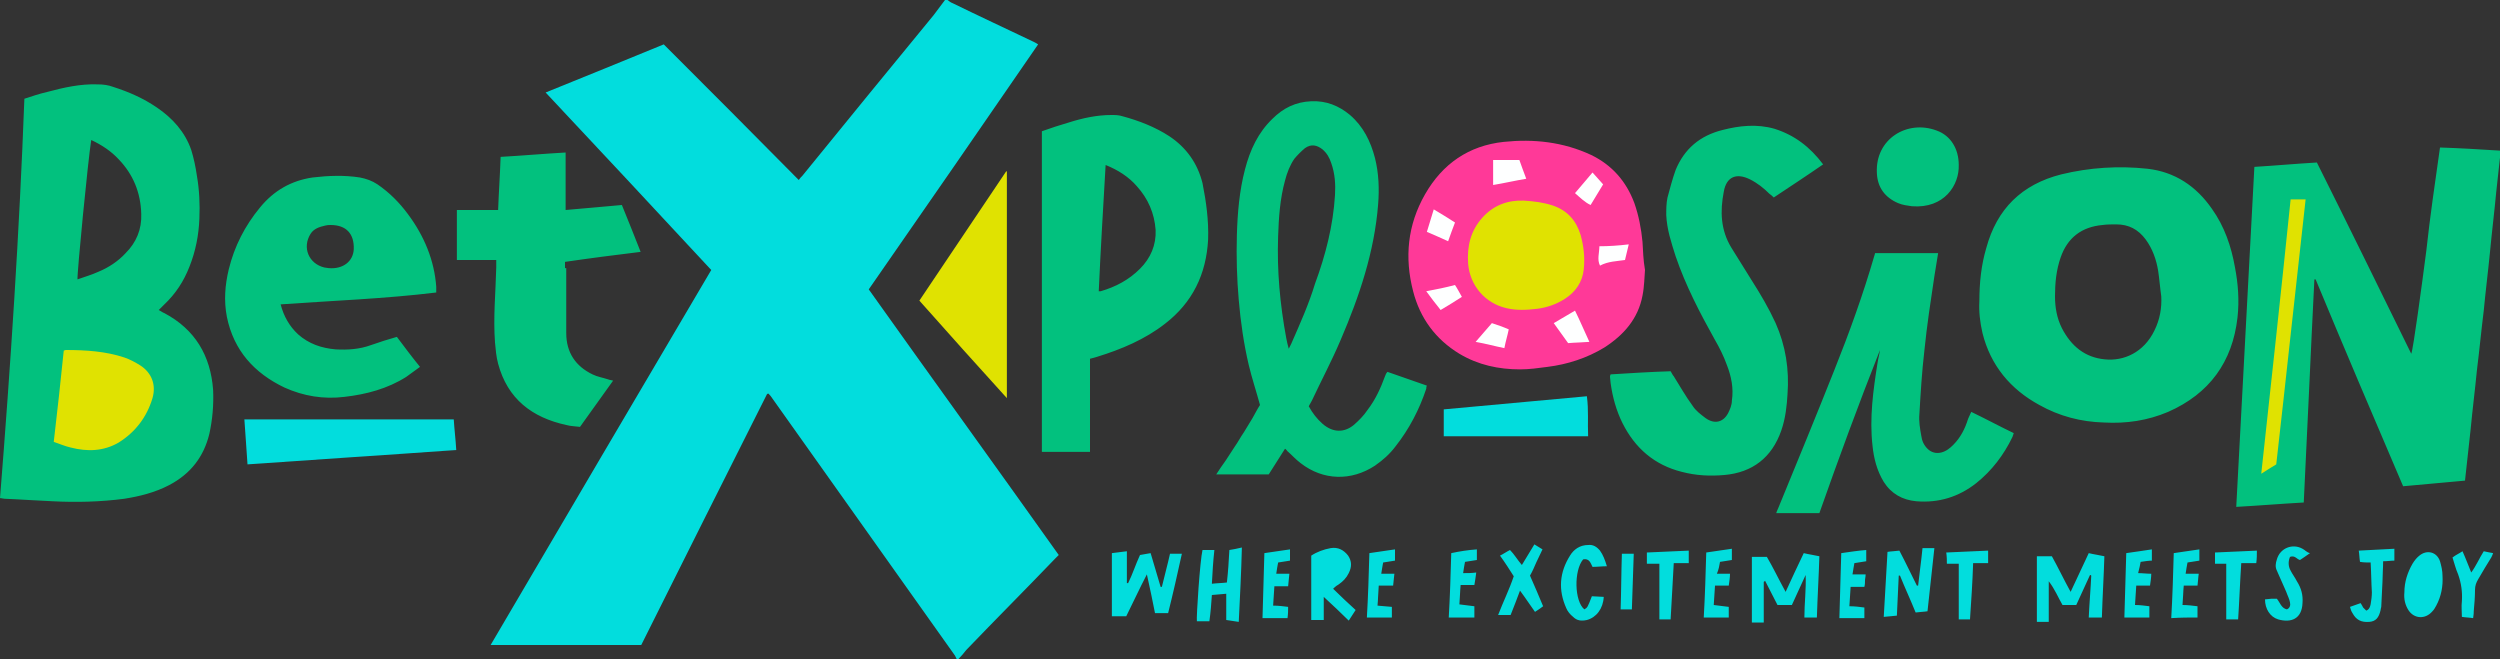 <?xml version="1.0" encoding="UTF-8"?>
<svg xmlns="http://www.w3.org/2000/svg" viewBox="0 0 400 105.5">
  <rect x="0" y="0" width="400" height="105.5" fill="#333333" stroke="none"/>
  <path d="m262.8 38.7c-.2-2.1-.6-4.2-1.3-6.2-1.3-3.5-3.6-6.1-6.9-7.7-4.5-2.1-9.2-2.6-14-2.1-5.6.6-9.8 3.5-12.6 8.4s-3.3 10.1-1.9 15.5c1.1 4.3 3.6 7.7 7.4 10 3 1.8 6.3 2.5 9.7 2.5 1.5 0 2.9-.2 4.4-.4 3.2-.4 6.3-1.4 9.1-3.1 3.1-2 5.4-4.6 6.1-8.3.3-1.5.3-3 .4-4.1-.3-1.7-.3-3.1-.4-4.5z" fill="#ff3998"></path>
  <path d="m65.3 34.3c-1.4-1.9-3-3.5-4.9-4.8-.9-.6-1.8-.9-2.8-1.1-2.5-.4-5.1-.3-7.6 0-3.4.5-6.2 2.1-8.4 4.8-2.4 2.9-4.1 6.2-5 9.9-.6 2.5-.8 5-.3 7.6 1.1 5.4 4.4 9 9.2 11.3 3.1 1.4 6.3 1.9 9.6 1.5 3.5-.4 6.9-1.3 9.9-3.2.7-.5 1.4-1 2.2-1.6-1.3-1.6-2.5-3.2-3.7-4.8-1.4.4-2.7.8-4.1 1.3-1.9.7-3.8.8-5.7.7-2.3-.2-4.3-.9-6-2.4-1.4-1.3-2.3-2.9-2.8-4.8 8.4-.6 16.7-.9 24.9-1.9 0-.3 0-.6 0-.9-.3-4.2-1.9-8.1-4.5-11.6zm-8.7 5.6c-.1 1.9-1.7 3.2-4 3-.2 0-.5-.1-.7-.1-2.5-.6-3.6-3.2-2.2-5.4.5-.8 1.4-1.1 2.3-1.3.4-.1.7-.1.9-.1 2.5 0 3.8 1.4 3.7 3.9zm-30.3 10.2c-.3-.1-.5-.3-.9-.5.3-.3.6-.6.9-.9 1.8-1.7 3.1-3.7 4-6 1-2.5 1.5-5.1 1.6-7.7.1-2.3 0-4.6-.4-6.9-.2-1.4-.5-2.8-.9-4.1-1-2.9-3-5.1-5.5-6.8-2.2-1.5-4.5-2.5-7-3.3-.8-.3-1.6-.4-2.5-.4-2.7-.1-5.4.5-8 1.2-1.3.3-2.5.7-3.7 1.1-.8 21.4-2.2 42.6-3.9 63.9.3 0 .5.1.7.1 2.6.1 5.2.3 7.7.4 3.8.2 7.7.1 11.5-.4 2.5-.4 4.9-1 7.2-2.2 3.4-1.8 5.5-4.5 6.4-8.2.5-2.3.7-4.6.6-7-.4-5.5-2.9-9.7-7.8-12.3zm-11.7-27.7c1.7.8 3.2 1.8 4.4 3.1 2.3 2.4 3.5 5.3 3.6 8.7.1 2.5-.8 4.6-2.5 6.3-1.2 1.3-2.7 2.3-4.4 3-1.1.5-2.2.8-3.3 1.2-.1-.8 1.7-19.3 2.2-22.3zm285.7 5.3c-.3-5.5 4.9-8.6 9.6-6.8 2.2.8 3.5 2.9 3.5 5.5.1 3.2-2.3 7-7.5 6.6-.7-.1-1.5-.2-2.2-.5-2.1-.9-3.3-2.5-3.4-4.8zm-209.7 15.2v10.4c0 3.1 1.5 5.3 4.2 6.6.8.4 1.6.5 2.5.8.2.1.5.1.8.2-1.8 2.5-3.5 4.9-5.3 7.4-.7-.1-1.5-.1-2.2-.3-5.5-1.2-9.4-4.2-10.9-9.8-.3-1.1-.4-2.3-.5-3.4-.3-4 .1-8 .2-12 0-.3 0-.7 0-1.2h-6.3v-8h3.3 3.3c.1-2.8.3-5.6.4-8.5 3.5-.2 6.9-.5 10.4-.7v9.2c3.1-.3 6-.5 9-.8 1 2.5 2 4.9 3 7.5-4.1.5-8 1-12.1 1.6v1zm131 17.3c-.7 1.9-1.5 3.7-2.8 5.4-.6.9-1.4 1.7-2.2 2.4-1.6 1.3-3.4 1.2-5-.2-.9-.8-1.6-1.7-2.2-2.8.2-.3.3-.6.5-.9 1.5-3.2 3.2-6.4 4.6-9.7 3-7 5.4-14.1 6-21.7.2-2.5.1-5-.5-7.4-.7-2.7-1.9-5.1-4-6.9-1.8-1.5-3.8-2.3-6.2-2.2-2.5.1-4.5 1.1-6.2 2.8-2.3 2.2-3.6 5-4.4 8.1-.9 3.4-1.2 7-1.3 10.5s0 7 .3 10.4c.3 3.5.8 7 1.6 10.4.5 2.1 1.2 4.2 1.8 6.4-.4.6-.8 1.4-1.2 2.1-.5.8-.9 1.5-1.4 2.3-.5.7-.9 1.5-1.4 2.2-.5.8-1 1.5-1.5 2.3-.5.7-1 1.4-1.5 2.2h8.4c.9-1.4 1.7-2.7 2.6-4.1.2.1.3.3.4.4.7.6 1.3 1.3 2.1 1.9 3.6 2.8 8.1 2.9 11.9.4 1.3-.9 2.4-1.9 3.3-3.1 2.2-2.8 3.8-5.9 4.9-9.2 0-.1 0-.3.1-.5-2.1-.7-4.2-1.5-6.3-2.2-.2.2-.3.4-.4.7zm-15-5.2c-.1.2-.2.4-.4.8-.2-.7-.3-1.2-.4-1.7-1-5.4-1.5-10.8-1.3-16.3.1-3 .3-6 1.1-8.9.3-1.2.8-2.5 1.5-3.5.5-.6 1.1-1.2 1.7-1.7 1-.7 1.9-.5 2.8.2.7.6 1.1 1.3 1.4 2.2.6 1.7.7 3.4.6 5.1-.3 4.9-1.5 9.6-3.2 14.2-1 3.3-2.4 6.4-3.8 9.6zm151-12.2c-.6-3.4-1.7-6.6-3.7-9.4-2.5-3.6-5.9-5.9-10.3-6.4-4.6-.5-9.3-.2-13.8.9-6.3 1.6-10.3 5.5-12 11.8-.8 2.7-1.1 5.5-1.1 8.5-.1 1.6.1 3.4.5 5.1 1.3 5.2 4.5 9 9.1 11.5 3.2 1.8 6.7 2.7 10.3 2.8 3.6.2 7-.3 10.3-1.7 6.6-2.9 10.3-8 11.1-15.1.3-2.7.1-5.4-.4-8zm-12.9 10.1c-1.7 3.5-4.9 4.9-7.9 4.6-3.2-.3-5.4-2.1-6.9-5-.8-1.6-1.1-3.3-1.1-5.1 0-2.1.2-4.2.9-6.2 1.1-3.2 3.4-4.9 6.7-5.2.7-.1 1.5-.1 2.2-.1 2 0 3.5.8 4.7 2.4 1.1 1.5 1.7 3.2 2 5 .2 1.3.3 2.7.5 4.1.1 1.8-.2 3.7-1.1 5.5zm55.3-28.8v1.1c-.2 1.8-.4 3.6-.6 5.5-.3 3.2-.7 6.4-1 9.6-.3 3.1-.7 6.2-1 9.4-.4 3.2-.7 6.4-1.1 9.6-.3 3.1-.7 6.2-1 9.4-.3 2.7-.6 5.4-.9 8.2-3.3.3-6.5.6-9.9.9-4.7-11-9.4-22-14-33.1-.1 0-.1 0-.2 0-.6 11.9-1.1 23.7-1.7 35.7-3.6.2-7.2.5-10.8.7 1-18.2 1.9-36.2 2.9-54.4 3.3-.2 6.6-.5 10-.7 5.1 10.2 10.1 20.4 15.1 30.6.3-.6 1.7-11 2.4-16.4.6-5.5 1.4-11 2.2-16.6 3.2.1 6.4.3 9.6.5zm-115 44.8c-1.5 4.3-4.6 6.7-9.1 7.1-2.3.2-4.5.1-6.8-.5-4.4-1.1-7.5-3.8-9.5-7.8-1-2-1.6-4.2-1.9-6.4 0-.3-.1-.7-.1-1 0-.1 0-.2.1-.4 3.2-.2 6.4-.4 9.6-.5.2.3.3.6.5.8 1 1.6 1.9 3.2 3 4.7.5.8 1.3 1.4 2.1 2 1.4 1 2.8.7 3.6-.8.3-.6.6-1.3.6-2 .3-2-.1-3.9-.8-5.7-.5-1.4-1.2-2.8-1.9-4-2.4-4.3-4.7-8.7-6.3-13.4-.7-2.2-1.4-4.3-1.5-6.6 0-.9 0-1.9.2-2.8.4-1.5.8-3 1.3-4.4 1.4-3.4 3.9-5.5 7.5-6.4 2.7-.7 5.5-1 8.3-.2 3.2 1 5.7 2.9 7.8 5.7-2.6 1.8-5.2 3.5-7.9 5.3-.2-.2-.4-.4-.7-.6-.9-.9-1.9-1.7-3.1-2.3-2.2-1.1-3.8-.4-4.2 2-.6 3.1-.5 6.1 1.2 8.9 1.1 1.8 2.2 3.5 3.3 5.3 1.4 2.2 2.7 4.4 3.8 6.8 1.6 3.6 2.2 7.4 1.9 11.4-.1 1.7-.3 3.8-1 5.8zm30.4-3c2.3 1.1 4.5 2.3 6.8 3.4-.1.2-.1.4-.2.6-1.4 2.9-3.3 5.4-5.8 7.4-2.8 2.2-6 3.2-9.6 2.9-2.2-.2-4-1.2-5.2-3.1-1.1-1.8-1.6-3.8-1.8-5.8-.5-4.4.1-8.8.8-13.2.1-.7.3-1.4.4-2.1-3.4 8.6-6.6 17.3-9.7 26.1h-6.9c.1-.4.3-.7.4-1 3-7.3 6-14.6 8.9-21.9 2.4-6 4.6-12.1 6.4-18.3 0-.1.1-.2.1-.4h10.1c-.2 1.2-.4 2.5-.6 3.7-.6 4-1.2 7.9-1.6 11.9-.4 3.4-.6 6.8-.8 10.2-.1 1.1.1 2.3.3 3.4.1.8.4 1.5 1 2.1s1.4.8 2.2.6 1.4-.7 1.9-1.2c1.2-1.2 1.9-2.6 2.4-4.2.2-.4.3-.7.5-1.1zm-128.3-44.1c-2.3-1.5-4.9-2.5-7.5-3.2-.6-.2-1.2-.2-1.8-.2-2.3 0-4.6.5-6.8 1.2-1.4.4-2.9.9-4.3 1.4v51.3h7.7v-14.9c.4-.1.8-.2 1.1-.3 3.9-1.2 7.7-2.8 10.9-5.3 4.4-3.4 6.6-7.9 6.9-13.5.1-3-.3-6-.9-9-.8-3.2-2.6-5.7-5.3-7.5zm-4.7 21.2c-1.8 1.8-3.9 2.9-6.3 3.6-.1 0-.2 0-.3 0 .3-6.7.7-13.3 1.1-20.2 2 .8 3.7 1.9 5 3.4 1.8 2 2.8 4.3 3 7 .1 2.4-.8 4.5-2.5 6.2z" fill="#02c17e"></path>
  <path d="m153.1 105.5c-.1-.2-.2-.4-.3-.6-9.8-13.8-19.6-27.6-29.4-41.4-.1-.2-.3-.3-.4-.5-.1 0-.1 0-.1 0h-.1s-.1.1-.1.1c-6.7 13.3-13.4 26.7-20.1 40.1-8 0-16 0-24.1 0 11.8-20.1 23.5-40 35.3-60-8.8-9.5-17.6-18.9-26.5-28.4 6.4-2.6 12.6-5.1 18.9-7.7 7.2 7.2 14.4 14.4 21.6 21.7.2-.3.4-.5.6-.7 7-8.6 14-17.2 21-25.7.6-.8 1.2-1.6 1.8-2.4h.4c.3.2.5.4.8.5 4.3 2.1 8.6 4.1 13 6.2.2.1.4.2.7.4-9 13.1-18 26.1-27.1 39.2 10.1 14.2 20.3 28.3 30.4 42.5-.2.2-.4.4-.6.6-4.7 4.9-9.5 9.7-14.2 14.6-.4.5-.8 1-1.3 1.5.1-0 0-0-.2-0zm101-35.7c-.1-2.1.1-4.2-.2-6.4-7.7.7-15.3 1.4-22.9 2.1v4.3zm-73.6 23.5c-.1 0-.1 0-.2 0 0-1.7 0-3.3 0-5.1-.9.1-1.7.2-2.4.3v10.1h2.3c1.1-2.2 2.1-4.4 3.3-6.7.5 2.2.9 4.2 1.3 6.2h2.1c.8-3.2 1.5-6.3 2.2-9.5-.7 0-1.3 0-1.9 0-.4 1.8-.9 3.6-1.3 5.3-.1 0-.1 0-.2 0-.5-1.8-1.1-3.6-1.6-5.4-.6.1-1.1.2-1.7.3-.7 1.5-1.2 3.1-1.9 4.5zm149.5 3.5h2.2c.7-1.6 1.5-3.2 2.2-4.8.1 0 .1 0 .2.1-.1 2.2-.3 4.4-.4 6.7h2.1c.1-3.3.3-6.5.4-9.8-.9-.2-1.7-.3-2.5-.5-1 2.1-1.9 4.1-2.9 6.2-1.1-2-2-3.9-3-5.7-.9 0-1.6 0-2.4 0v10.5h1.9c0-2.2 0-4.4 0-6.5 1 1.3 1.5 2.6 2.2 3.8zm-47.6-3.9c.7 1.3 1.3 2.6 2 3.9h2.3c.7-1.6 1.5-3.2 2.2-4.8.1 2.3-.2 4.5-.2 6.8h2c.1-3.3.3-6.5.4-9.8-.9-.2-1.7-.3-2.5-.5-1 2.1-1.9 4-2.9 6.2-1.1-2-2-3.9-3-5.6-.8 0-1.6 0-2.4 0v10.5h1.9c0-2.2 0-4.4 0-6.5.1-.1.2-.1.2-.2zm-68.2.6c.7-.5 1.2-1 1.6-1.8.5-1 .5-1.9-.1-2.8-.7-.9-1.6-1.4-2.8-1.2-1.1.2-2.2.6-3.1 1.2v10.3h2c0-1.2 0-2.4 0-3.7 1.4 1.3 2.7 2.5 4 3.8.4-.6.7-1.1 1.1-1.7-1.2-1.1-2.4-2.2-3.6-3.4.4-.4.7-.6.9-.7zm92.7.2c-.1 0-.1 0-.2 0-.9-1.8-1.8-3.7-2.8-5.6-.7.1-1.3.1-1.9.2-.2 3.5-.4 6.9-.6 10.4.8-.1 1.4-.1 2.1-.2.1-2.2.2-4.3.3-6.4h.2c.8 2 1.7 3.9 2.5 5.9.7-.1 1.3-.1 1.9-.2.4-3.4.7-6.7 1.1-10.1-.7 0-1.3 0-1.9 0-.2 2.1-.5 4.1-.7 6zm-113 1.5c.8-.1 1.5-.1 2.3-.2v4.2c.7.1 1.3.2 2 .3.2-4 .4-7.9.5-11.9-.8.2-1.4.3-2 .4-.1 1.8-.2 3.5-.4 5.2-.8.1-1.6.1-2.4.2.1-1.9.2-3.6.4-5.4-.7 0-1.3 0-1.9 0-.4 1.7-1 10.7-.9 11.4h2c.2-1.4.3-2.7.4-4.2zm191.5 2.5c.9 1.3 2.6 1.4 3.7.2.3-.3.5-.6.7-1 .8-1.5 1.1-3.1 1-4.8 0-.8-.2-1.6-.4-2.3-.5-1.5-2.1-1.9-3.3-.9-.4.3-.8.8-1.1 1.3-.8 1.4-1.3 2.9-1.3 4.6-.1 1 .1 2 .7 2.9zm-129.4-9.6c-.5-.6-1.1-1-1.9-.9-1.3 0-2.3.7-2.9 1.7-1.7 2.7-1.9 5.5-.6 8.4.2.5.6 1 1.1 1.4.6.6 1.3.7 2.2.5 1.5-.4 2.6-1.8 2.7-3.7-.6 0-1.3-.1-1.9-.1-.7 1.8-.7 1.8-1.2 2.1-1.6-1.3-1.7-6.2-.2-8 1-.2 1.2.6 1.5 1.2.8 0 1.5-.1 2.3-.1-.3-1-.6-1.8-1.1-2.5zm-16.3 10.3h2c.5-1.3 1-2.5 1.5-3.9.9 1.2 1.6 2.3 2.4 3.4.5-.3.9-.6 1.3-.9-.7-1.7-1.4-3.3-2.1-4.9.4-.7.7-1.4 1-2.1s.7-1.4 1-2.1c-.5-.3-.8-.5-1.3-.8-.7 1.1-1.3 2.2-2 3.3-.7-.8-1.2-1.7-1.9-2.4-.6.3-1 .6-1.6.9.8 1.1 1.5 2.2 2.2 3.3-.7 2.1-1.7 4.1-2.5 6.2zm128.7-10.6c-1.6-.9-3.6-.1-4.1 1.7-.2.6-.3 1.2 0 1.8.5 1.1 1 2.3 1.5 3.4.2.6.5 1.1.6 1.7.1.4 0 .9-.5 1.1-.9-.2-1.1-1.1-1.6-1.7-.3 0-.6 0-.9 0s-.7.1-1 .1c0 1.5.8 2.8 2.1 3.2 2.1.6 3.8-.1 3.9-2.6.1-1.3-.2-2.4-.9-3.5-.3-.6-.7-1.1-1-1.7-.4-.7-.4-1.5-.1-2.2.8-.3 1.1.4 1.6.5.5-.3 1-.7 1.6-1.1-.5-.1-.8-.5-1.2-.7zm10.9 2.2c.1 1.6.1 3.2.2 4.8 0 .6-.1 1.3-.2 1.9-.1.4-.2.8-.7 1-.1-.1-.3-.3-.5-.5-.1-.2-.2-.4-.4-.7-.6.2-1.1.4-1.7.6.1.4.2.7.4 1 .6 1.1 1.4 1.5 2.7 1.4 1-.1 1.5-.6 1.8-1.9 0-.2.1-.4.1-.5.1-1.4.1-2.7.2-4.1 0-1 .1-2.1.1-3.2.7 0 1.2-.1 1.8-.1 0-.7 0-1.2 0-1.9-1.9.1-3.8.2-5.7.3.1.6.1 1.2.2 1.8.6.1 1.1.1 1.7.1zm-18.2-1.9c-2.3.1-4.5.2-6.7.3v1.8h1.8v8.9h1.9c.2-3 .3-6 .5-9h2.4c.1-.7.1-1.3.1-2zm-155 9c-.8-.1-1.5-.2-2.4-.2.1-1.1.1-2 .2-3.1h2.2c.1-.7.1-1.3.2-2-.8 0-1.4 0-2.1 0 .1-.7.2-1.3.3-1.8.7-.1 1.3-.2 1.9-.3 0-.6 0-1.1 0-1.8-1.4.2-2.7.4-4.1.6-.1 3.5-.2 6.9-.3 10.4h4c.1-.7.1-1.2.1-1.8zm88.5-8.6c-.1 3.5-.2 6.9-.3 10.4h4c0-.6 0-1.1 0-1.7-.8-.1-1.5-.2-2.4-.2.1-1.1.1-2 .2-3.1h2.2c.1-.4.1-.7.1-1s.1-.6.1-1c-.8 0-1.4 0-2.1 0 .1-.7.2-1.2.3-1.8.7-.1 1.3-.2 1.9-.3 0-.6 0-1.1 0-1.8-1.3.1-2.6.3-4 .5zm-19.4 1.4c.7-.1 1.3-.2 1.9-.3 0-.6 0-1.1 0-1.8-1.4.2-2.7.4-4.1.6-.1 3.5-.2 6.9-.4 10.4h4c0-.6 0-1.1 0-1.7-.8-.1-1.5-.2-2.4-.3.1-1.1.1-2 .2-3.1h2.2c.1-.7.2-1.3.2-1.9-.7 0-1.4 0-2.1 0 .3-.7.4-1.3.5-1.9zm-52.3 3.8c.1-.7.1-1.2.2-1.9-.7 0-1.4 0-2.1 0 .1-.7.2-1.2.3-1.8.7-.1 1.3-.2 1.9-.3 0-.6 0-1.1 0-1.8-1.4.2-2.7.4-4.1.6-.1 3.5-.2 6.9-.4 10.3h4c0-.6 0-1.2 0-1.7-.8-.1-1.5-.1-2.3-.2.1-1 .1-2 .2-3.2zm11.2-2c.1-.7.2-1.3.3-1.8.7-.1 1.3-.2 1.9-.3 0-.6 0-1.1 0-1.7-1.4.1-2.7.3-4.1.6-.1 3.5-.2 6.9-.4 10.3h4.1c0-.6 0-1.2 0-1.8-.8-.1-1.5-.2-2.4-.3.1-1.1.1-2.1.2-3.1h2.2c.1-.6.2-1.2.3-2-.7.1-1.4.1-2.1.1zm117.5 7.1c0-.6 0-1.1 0-1.8-.8-.1-1.6-.2-2.4-.2.1-1.1.1-2.1.2-3.1h2.2c.1-.7.1-1.3.2-1.9-.7 0-1.4 0-2.1 0 .1-.7.2-1.3.3-1.8.7-.1 1.3-.2 1.9-.3 0-.6 0-1.2 0-1.8-1.4.2-2.7.4-4.1.6-.1 3.5-.2 6.9-.4 10.4 1.6-.1 2.9-.1 4.2-.1zm-11.7 0h4c0-.6 0-1.1 0-1.8-.8-.1-1.5-.2-2.3-.2.1-1.1.1-2 .2-3.1h2.2c.1-.7.2-1.3.2-1.9-.7 0-1.4-.1-2.1-.1.2-.7.3-1.3.4-1.8.7-.1 1.3-.2 1.8-.2 0-.6 0-1.2 0-1.8-1.4.2-2.6.4-4.1.6-.1 3.5-.2 6.9-.3 10.3zm-28.4-8.6h1.9v8.9h1.8c.2-3 .4-5.9.5-9h2.4c0-.7 0-1.3 0-2-2.3.1-4.4.2-6.7.3.1.7.1 1.3.1 1.8zm-46 8.9h1.8c.2-3 .3-5.9.5-9h2.4c0-.7 0-1.3 0-2-2.3.1-4.5.2-6.7.3v1.8h2zm130.3-1.3c.1-1.1.2-2.3.2-3.4 0-.7.2-1.2.5-1.7.7-1.2 1.4-2.4 2.1-3.5.1-.2.2-.4.3-.7-.6-.1-1-.2-1.5-.3-.7 1.1-1.2 2.3-2 3.4-.5-1.2-.9-2.3-1.4-3.4-.6.4-1.1.6-1.6 1 .3.9.5 1.8.9 2.7.5 1.4.7 2.8.6 4.3-.1.8 0 1.7 0 2.5.6.1 1.2.1 1.8.2.1-.6.1-.9.1-1.1zm-134.4-9.2c-.6 0-1.2 0-1.9 0-.1 3-.1 5.9-.2 8.9h1.8c.1-3 .2-6 .3-8.9zm-221.8-14.3c11.2-.8 22.3-1.5 33.4-2.3-.1-1.7-.3-3.3-.4-4.9-11.2 0-22.2 0-33.5 0 .2 2.4.3 4.7.5 7.2z" fill="#02dddd"></path>
  <path d="m238.9 25.6h4.2c.3.9.7 1.9 1.1 3-1.8.3-3.5.7-5.3 1 0-1.4 0-2.6 0-4zm12 29.3c1.1-.1 2.2-.1 3.4-.2-.8-1.7-1.5-3.4-2.3-5-1.2.7-2.2 1.3-3.4 2 .8 1.1 1.5 2.1 2.3 3.2zm-21.5-21.4c-.4 1.2-.7 2.4-1.1 3.6 1.2.5 2.3 1 3.4 1.5.4-1.1.7-2 1.1-3-1.1-.7-2.2-1.4-3.4-2.1zm11.3 22.2c.2-1.1.5-2 .7-3-.9-.4-1.8-.7-2.7-1-.9 1-1.7 2-2.6 3 1.7.3 3.1.7 4.6 1zm-12.5-9.1c.8 1.1 1.5 2 2.3 3 1.2-.7 2.3-1.4 3.4-2.1-.4-.7-.7-1.3-1.1-1.9-1.5.4-3 .7-4.6 1zm27.7-7.2c0 1.1-.4 2.1.1 3.1 1.3-.7 2.7-.7 4-.9.2-.8.4-1.6.6-2.5-1.7.2-3.2.3-4.7.3zm-1.4-6.6c.7-1.1 1.3-2.2 2-3.3-.5-.6-1.1-1.2-1.7-1.9-.9 1.1-1.8 2.1-2.8 3.3.8.7 1.6 1.5 2.5 1.9z" fill="#feffff"></path>
  <path d="m147.1 48.1c4.6-6.9 9.3-13.8 13.9-20.7 0 0 .1 0 .1.1v36.2c-4.8-5.3-9.4-10.4-14-15.6zm214.7 27.7c.9-.6 1.6-1 2.4-1.5 1.6-14.1 3.1-28.2 4.7-42.4-.8 0-1.5 0-2.4 0-1.5 14.6-3.1 29.2-4.7 43.9zm-124.6-41c-1.9 2.1-2.5 4.6-2.3 7.4.3 3.5 2.7 6.3 6.1 7.1 1.7.4 3.3.3 5 .1 1.5-.2 3-.7 4.4-1.6 1.7-1.1 2.8-2.7 3-4.7.2-1.9 0-3.7-.5-5.5-.7-2.3-2.1-3.9-4.4-4.7-1.5-.5-3-.7-4.7-.8-2.5-.1-4.8.7-6.6 2.7zm-225.9 36.8c2.7.7 5.3.6 7.7-.8 2.7-1.7 4.5-4.1 5.4-7.1.6-2.1-.1-4-1.9-5.2-.8-.5-1.7-1-2.6-1.3-3-1-6.2-1.2-9.4-1.2-.1 0-.2.1-.3.1-.5 4.8-1 9.6-1.6 14.6.9.3 1.8.7 2.7.9z" fill="#e0e201"></path>
</svg>
